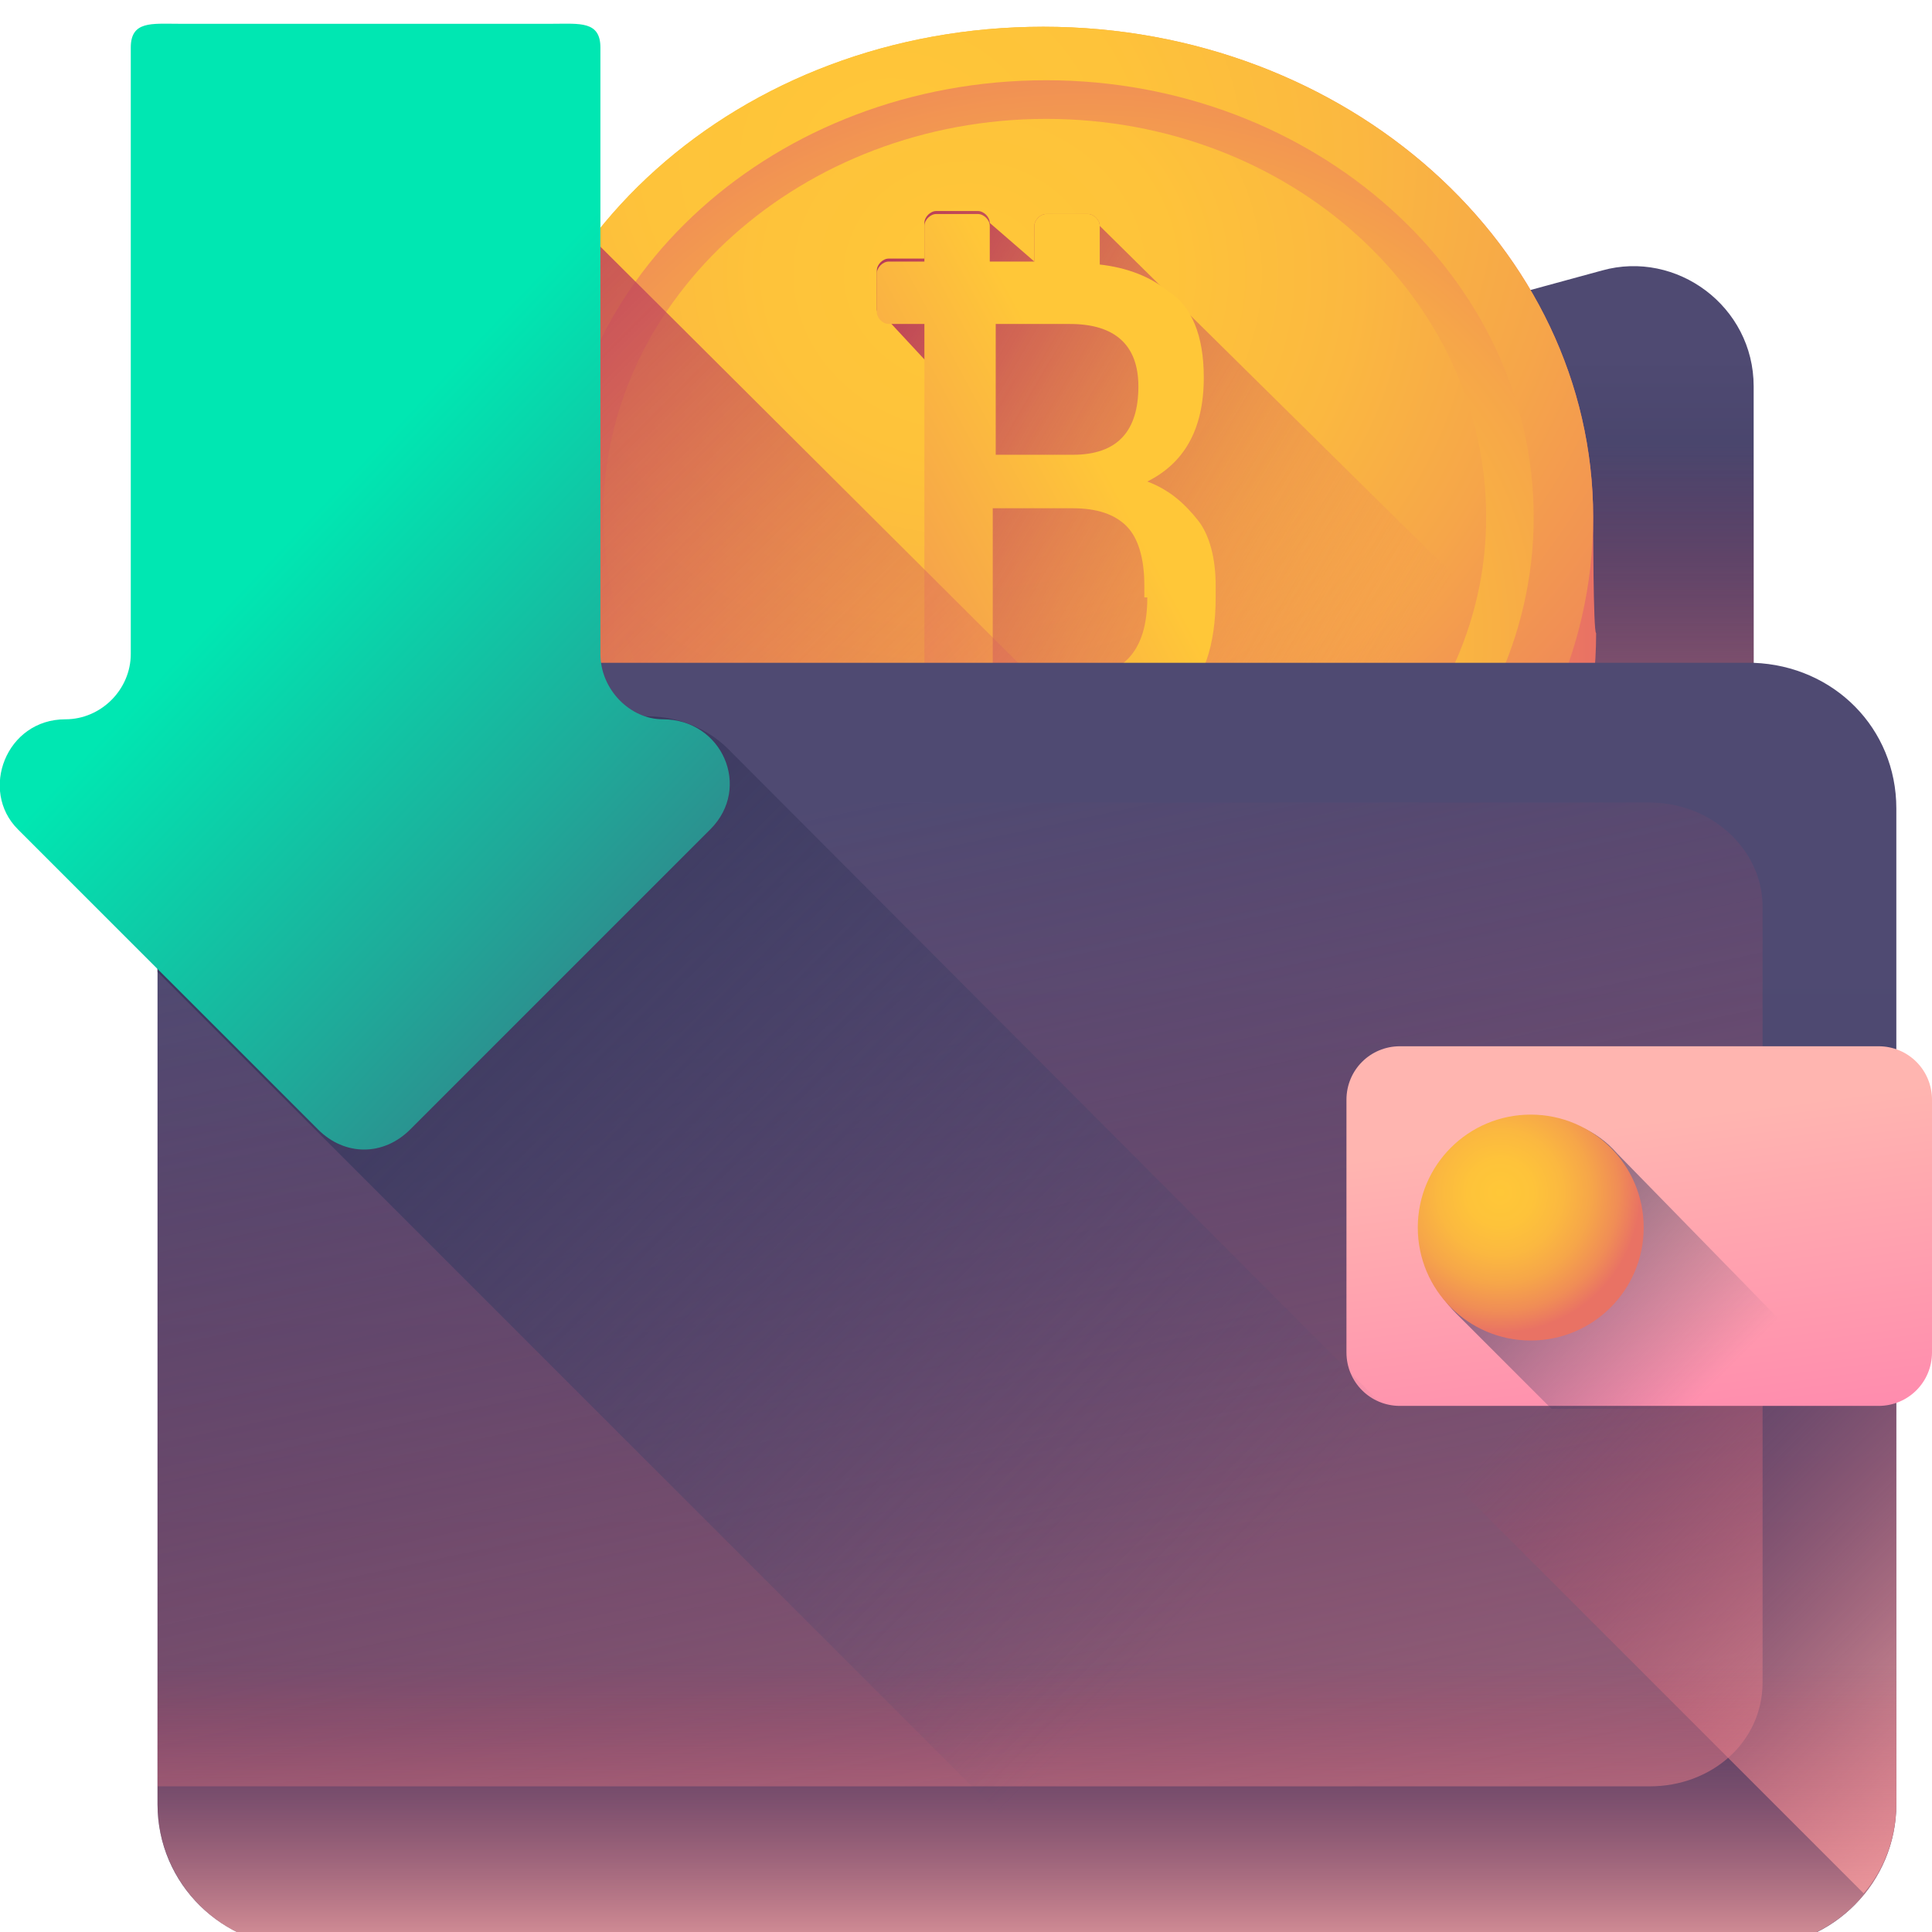 <?xml version="1.0" encoding="utf-8"?>
<!-- Generator: Adobe Illustrator 26.5.0, SVG Export Plug-In . SVG Version: 6.00 Build 0)  -->
<svg version="1.1" id="Layer_1" xmlns="http://www.w3.org/2000/svg" xmlns:xlink="http://www.w3.org/1999/xlink" x="0px" y="0px"
	 width="65px" height="65px" viewBox="0 0 65 65" style="enable-background:new 0 0 65 65;" xml:space="preserve">
<style type="text/css">
	.st0{fill:url(#SVGID_1_);}
	.st1{fill:url(#SVGID_00000174561774098587417310000004984013948585597602_);}
	.st2{fill:url(#SVGID_00000172398511049981115190000014320522205196955810_);}
	.st3{fill:url(#SVGID_00000036237135015712549410000003091779251660068228_);}
	.st4{fill:url(#SVGID_00000151544447628326613850000003222515102448022430_);}
	.st5{fill:url(#SVGID_00000080918572946968839530000007590756366343502237_);}
	.st6{fill:url(#SVGID_00000058578317739750539030000015370265387300115361_);}
	.st7{fill:url(#SVGID_00000141430272707206295220000016987996109279877305_);}
	.st8{fill:url(#SVGID_00000005982783218626531520000017711203832053422218_);}
	.st9{fill:url(#SVGID_00000165232234975112396420000007410551683517227146_);}
	.st10{fill:url(#SVGID_00000145745855355520676140000016891800449895495313_);}
	.st11{fill:url(#SVGID_00000060009298025481892430000006862899171894047628_);}
	.st12{fill:url(#SVGID_00000112620294220574214380000009066465930997869235_);}
	.st13{fill:url(#SVGID_00000159428690698245042900000016950437123296298668_);}
	.st14{fill:url(#SVGID_00000153666521953601545210000016410562276914552475_);}
	.st15{fill:url(#SVGID_00000181783543663396879440000010035632546423039901_);}
	.st16{fill:url(#SVGID_00000020363747933736251730000015973120847896396972_);}
	.st17{fill:url(#SVGID_00000034081785663690463860000010954596524238542776_);}
	.st18{fill:url(#SVGID_00000145055011638569034390000015990338287404741282_);}
	.st19{fill:url(#SVGID_00000124132927774860258930000009821759144230932100_);}
	.st20{fill:url(#SVGID_00000118365897847204366600000014775955444319521725_);}
</style>
<linearGradient id="SVGID_1_" gradientUnits="userSpaceOnUse" x1="34.35" y1="53.803" x2="34.35" y2="41.944" gradientTransform="matrix(0.998 0 0 -0.998 -1.269 65.683)">
	<stop  offset="0" style="stop-color:#4F4A72"/>
	<stop  offset="1" style="stop-color:#3B395F"/>
</linearGradient>
<path class="st0" d="M8.8,21.4c-0.7,0.2-1.3,0.5-1.8,1h52v-9.4c0-2.7-2.6-4.6-5.1-3.9L8.8,21.4z"/>
<linearGradient id="SVGID_00000049917364386877182650000016774555138409193895_" gradientUnits="userSpaceOnUse" x1="35.081" y1="50.868" x2="35.081" y2="32.849" gradientTransform="matrix(0.998 0 0 -0.998 -1.269 65.683)">
	<stop  offset="0" style="stop-color:#B53759;stop-opacity:0"/>
	<stop  offset="1" style="stop-color:#FFB5B0"/>
</linearGradient>
<path style="fill:url(#SVGID_00000049917364386877182650000016774555138409193895_);" d="M8.9,22.4H59v-9.4c0-2.7-2.6-4.6-5.1-3.9
	L8.8,21.4c0,0,0,0,0,0C8.3,21.6,8.4,22.4,8.9,22.4z"/>
<linearGradient id="SVGID_00000124160479375583824940000007796028936893011385_" gradientUnits="userSpaceOnUse" x1="17.96" y1="46.464" x2="55.027" y2="46.464" gradientTransform="matrix(0.998 0 0 -0.998 -1.269 65.683)">
	<stop  offset="0" style="stop-color:#FFC738"/>
	<stop  offset="0.234" style="stop-color:#FEC33A"/>
	<stop  offset="0.445" style="stop-color:#FBB840"/>
	<stop  offset="0.647" style="stop-color:#F6A649"/>
	<stop  offset="0.843" style="stop-color:#F08D56"/>
	<stop  offset="1" style="stop-color:#E97264"/>
</linearGradient>
<path style="fill:url(#SVGID_00000124160479375583824940000007796028936893011385_);" d="M53.6,17.4c0-9.1-8.3-16.5-18.5-16.5
	S16.7,8.2,16.7,17.4v3.9c0,9.1,8.3,16.5,18.5,16.5s18.5-7.4,18.5-16.5C53.6,21.3,53.6,17.4,53.6,17.4z"/>
<linearGradient id="SVGID_00000041268450844017578870000007478993984759382702_" gradientUnits="userSpaceOnUse" x1="34.729" y1="49.857" x2="49.962" y2="20.562" gradientTransform="matrix(0.998 0 0 -0.998 -1.269 65.683)">
	<stop  offset="0" style="stop-color:#FCA17A;stop-opacity:0"/>
	<stop  offset="0.152" style="stop-color:#F69373;stop-opacity:0.153"/>
	<stop  offset="0.416" style="stop-color:#EF816B;stop-opacity:0.416"/>
	<stop  offset="0.693" style="stop-color:#EA7666;stop-opacity:0.694"/>
	<stop  offset="1" style="stop-color:#E97264"/>
</linearGradient>
<path style="fill:url(#SVGID_00000041268450844017578870000007478993984759382702_);" d="M50.4,8C47,3.6,41.5,0.8,35.2,0.8
	S23.3,3.6,19.9,8v22.7c3.3,4.3,8.9,7.2,15.2,7.2S47,35,50.4,30.6V8z"/>
<linearGradient id="SVGID_00000000910988248829743430000009108390893261552290_" gradientUnits="userSpaceOnUse" x1="35.923" y1="40.68" x2="34.124" y2="22.431" gradientTransform="matrix(0.998 0 0 -0.998 -1.269 65.683)">
	<stop  offset="0" style="stop-color:#E97264;stop-opacity:0"/>
	<stop  offset="1" style="stop-color:#B53759"/>
</linearGradient>
<path style="fill:url(#SVGID_00000000910988248829743430000009108390893261552290_);" d="M24.3,34.7c3,2,6.8,3.1,10.8,3.1
	c4.1,0,7.8-1.2,10.8-3.1V4c-3-2-6.8-3.1-10.8-3.1C31.1,0.8,27.4,2,24.3,4V34.7z"/>
<linearGradient id="SVGID_00000140717114994893005040000009329393409626615719_" gradientUnits="userSpaceOnUse" x1="32.822" y1="39.75" x2="27.26" y2="29.578" gradientTransform="matrix(0.998 0 0 -0.998 -1.269 65.683)">
	<stop  offset="0" style="stop-color:#E97264;stop-opacity:0"/>
	<stop  offset="1" style="stop-color:#B53759"/>
</linearGradient>
<path style="fill:url(#SVGID_00000140717114994893005040000009329393409626615719_);" d="M31,37.4c1.3,0.3,2.8,0.4,4.2,0.4
	c1.4,0,2.9-0.1,4.2-0.4V1.2C38,1,36.6,0.8,35.2,0.8c-1.4,0-2.9,0.1-4.2,0.4V37.4z"/>
<radialGradient id="SVGID_00000173153416284924791690000014148300808376660630_" cx="28.657" cy="-169.712" r="34.807" gradientTransform="matrix(1.002 0 0 -0.896 1.275 -146.692)" gradientUnits="userSpaceOnUse">
	<stop  offset="0" style="stop-color:#FFC738"/>
	<stop  offset="0.234" style="stop-color:#FEC33A"/>
	<stop  offset="0.445" style="stop-color:#FBB840"/>
	<stop  offset="0.647" style="stop-color:#F6A649"/>
	<stop  offset="0.843" style="stop-color:#F08D56"/>
	<stop  offset="1" style="stop-color:#E97264"/>
</radialGradient>
<path style="fill:url(#SVGID_00000173153416284924791690000014148300808376660630_);" d="M53.6,17.4c0-9.1-8.3-16.5-18.5-16.5
	S16.7,8.2,16.7,17.4c0,9.1,8.3,16.5,18.5,16.5S53.6,26.5,53.6,17.4z"/>
<radialGradient id="SVGID_00000018233153244655408120000008221669634527193474_" cx="-5081.08" cy="3703.879" r="25.671" gradientTransform="matrix(-1.002 0 0 0.896 -5054.621 -3297.316)" gradientUnits="userSpaceOnUse">
	<stop  offset="0" style="stop-color:#FFC738"/>
	<stop  offset="0.234" style="stop-color:#FEC33A"/>
	<stop  offset="0.445" style="stop-color:#FBB840"/>
	<stop  offset="0.647" style="stop-color:#F6A649"/>
	<stop  offset="0.843" style="stop-color:#F08D56"/>
	<stop  offset="1" style="stop-color:#E97264"/>
</radialGradient>
<path style="fill:url(#SVGID_00000018233153244655408120000008221669634527193474_);" d="M51.6,17.4c0-8.1-7.4-14.7-16.4-14.7
	c-9.1,0-16.4,6.6-16.4,14.7c0,8.1,7.4,14.7,16.4,14.7C44.2,32.1,51.6,25.5,51.6,17.4z"/>
<radialGradient id="SVGID_00000057149449355816356090000007598043681329682823_" cx="31.285" cy="-173.989" r="28.901" gradientTransform="matrix(1.002 0 0 -0.896 1.275 -146.692)" gradientUnits="userSpaceOnUse">
	<stop  offset="0" style="stop-color:#FFC738"/>
	<stop  offset="0.234" style="stop-color:#FEC33A"/>
	<stop  offset="0.445" style="stop-color:#FBB840"/>
	<stop  offset="0.647" style="stop-color:#F6A649"/>
	<stop  offset="0.843" style="stop-color:#F08D56"/>
	<stop  offset="1" style="stop-color:#E97264"/>
</radialGradient>
<path style="fill:url(#SVGID_00000057149449355816356090000007598043681329682823_);" d="M50,17.4C50,10,43.4,4,35.2,4
	s-14.9,6-14.9,13.3c0,7.3,6.7,13.3,14.9,13.3S50,24.7,50,17.4z"/>
<linearGradient id="SVGID_00000125564083994276450590000003755386781553985714_" gradientUnits="userSpaceOnUse" x1="46.877" y1="40.711" x2="27.579" y2="52.01" gradientTransform="matrix(0.998 0 0 -0.998 -1.269 65.683)">
	<stop  offset="0" style="stop-color:#E97264;stop-opacity:0"/>
	<stop  offset="1" style="stop-color:#B53759"/>
</linearGradient>
<path style="fill:url(#SVGID_00000125564083994276450590000003755386781553985714_);" d="M52.6,23L37,7.6c0-0.2-0.2-0.4-0.4-0.4
	h-1.4c-0.2,0-0.4,0.2-0.4,0.4v1.2l-1.5-1.3c0-0.2-0.2-0.4-0.4-0.4h-1.4c-0.2,0-0.4,0.2-0.4,0.4v1.2h-1.2c-0.2,0-0.4,0.2-0.4,0.4v1.3
	c0,0.2,0.2,0.4,0.4,0.4l1.3,1.4v10.5h-1.2c-0.2,0-0.4,0.2-0.4,0.4v1.3c0,0.2,0.2,0.4,0.4,0.4l8.7,8.8C45,32.6,50.4,28.4,52.6,23z"/>
<linearGradient id="SVGID_00000054968901601845999040000010873541313191581611_" gradientUnits="userSpaceOnUse" x1="38.307" y1="50.479" x2="23.021" y2="42.268" gradientTransform="matrix(0.998 0 0 -0.998 -1.269 65.683)">
	<stop  offset="0" style="stop-color:#FFC738"/>
	<stop  offset="1" style="stop-color:#E97264"/>
</linearGradient>
<path style="fill:url(#SVGID_00000054968901601845999040000010873541313191581611_);" d="M40.3,17.5c-0.4-0.5-0.9-1-1.7-1.3
	c1.2-0.6,1.9-1.7,1.9-3.5c0-1.4-0.4-2.4-1.2-2.9C38.7,9.3,37.9,9,37,8.9V7.6c0-0.2-0.2-0.4-0.4-0.4h-1.4c-0.2,0-0.4,0.2-0.4,0.4v1.2
	h-1.5V7.6c0-0.2-0.2-0.4-0.4-0.4h-1.4c-0.2,0-0.4,0.2-0.4,0.4v1.2h-1.2c-0.2,0-0.4,0.2-0.4,0.4v1.3c0,0.2,0.2,0.4,0.4,0.4h1.2v11.8
	h-1.2c-0.2,0-0.4,0.2-0.4,0.4v1.3c0,0.2,0.2,0.4,0.4,0.4h1.2v1.2c0,0.2,0.2,0.4,0.4,0.4h1.4c0.2,0,0.4-0.2,0.4-0.4v-1.2h1.5v1.2
	c0,0.2,0.2,0.4,0.4,0.4h1.4c0.2,0,0.4-0.2,0.4-0.4v-1.3c1.1-0.1,2-0.4,2.7-1.1c0.8-0.7,1.2-1.9,1.2-3.5v-0.4
	C40.9,18.8,40.7,18,40.3,17.5z M33.4,10.9h2.6c1.5,0,2.3,0.7,2.3,2.1c0,1.5-0.7,2.3-2.2,2.3h-2.6V10.9z M38.6,20.1
	c0,1.8-0.8,2.7-2.5,2.7h-2.7v-5.7h2.7c0.8,0,1.4,0.2,1.8,0.6c0.4,0.4,0.6,1.1,0.6,2V20.1z"/>
<linearGradient id="SVGID_00000111905143943514801220000005122017448709133980_" gradientUnits="userSpaceOnUse" x1="37.538" y1="30.056" x2="11.302" y2="56.292" gradientTransform="matrix(0.998 0 0 -0.998 -1.269 65.683)">
	<stop  offset="0" style="stop-color:#E97264;stop-opacity:0"/>
	<stop  offset="1" style="stop-color:#B53759"/>
</linearGradient>
<path style="fill:url(#SVGID_00000111905143943514801220000005122017448709133980_);" d="M35.2,37.8c4.2,0,8.1-1.3,11.2-3.4L19.9,8
	c-2.1,2.7-3.3,5.9-3.3,9.4v3.9C16.7,30.4,24.9,37.8,35.2,37.8z"/>
<linearGradient id="SVGID_00000108287755925032986280000012273500282989718964_" gradientUnits="userSpaceOnUse" x1="35.905" y1="33.423" x2="35.905" y2="-4.415" gradientTransform="matrix(0.998 0 0 -0.998 -1.269 65.683)">
	<stop  offset="0" style="stop-color:#4F4A72"/>
	<stop  offset="1" style="stop-color:#3B395F"/>
</linearGradient>
<path style="fill:url(#SVGID_00000108287755925032986280000012273500282989718964_);" d="M63.8,27.2v33.5c0,2.6-2.1,4.8-4.8,4.8
	H10.1c-2.6,0-4.8-2.1-4.8-4.8V26c0-1.4,0.6-2.8,1.7-3.7h52C61.7,22.4,63.8,24.5,63.8,27.2z"/>
<linearGradient id="SVGID_00000105400075696861997180000002828812449765990033_" gradientUnits="userSpaceOnUse" x1="29.788" y1="38.811" x2="43.645" y2="-26.54" gradientTransform="matrix(0.998 0 0 -0.998 -1.269 65.683)">
	<stop  offset="0" style="stop-color:#B53759;stop-opacity:0"/>
	<stop  offset="1" style="stop-color:#FFB5B0"/>
</linearGradient>
<path style="fill:url(#SVGID_00000105400075696861997180000002828812449765990033_);" d="M5.3,27h50.2c2.1,0,3.8,1.6,3.8,3.5v26.1
	c0,2-1.7,3.5-3.8,3.5H5.3V27z"/>
<linearGradient id="SVGID_00000098208032912675257010000017154961936225255848_" gradientUnits="userSpaceOnUse" x1="57.734" y1="23.137" x2="72.542" y2="8.328" gradientTransform="matrix(0.998 0 0 -0.998 -1.269 65.683)">
	<stop  offset="0" style="stop-color:#B53759;stop-opacity:0"/>
	<stop  offset="1" style="stop-color:#FFB5B0"/>
</linearGradient>
<path style="fill:url(#SVGID_00000098208032912675257010000017154961936225255848_);" d="M63.8,60.7V35.4c-0.2-0.1-0.4-0.1-0.6-0.1
	H47.1c-1,0-1.8,0.8-1.8,1.8v8.5c0,0.6,0.3,1.1,0.7,1.4l16.7,16.7C63.4,62.9,63.8,61.8,63.8,60.7z"/>
<linearGradient id="SVGID_00000136409698922837317970000005429015327814265235_" gradientUnits="userSpaceOnUse" x1="56.077" y1="27.923" x2="58.4" y2="10.412" gradientTransform="matrix(0.998 0 0 -0.998 -1.269 65.683)">
	<stop  offset="0" style="stop-color:#FFB5B0"/>
	<stop  offset="1" style="stop-color:#FF70AC"/>
</linearGradient>
<path style="fill:url(#SVGID_00000136409698922837317970000005429015327814265235_);" d="M63.2,47.3H47.1c-1,0-1.8-0.8-1.8-1.8V37
	c0-1,0.8-1.8,1.8-1.8h16.1c1,0,1.8,0.8,1.8,1.8v8.5C65,46.5,64.2,47.3,63.2,47.3z"/>
<linearGradient id="SVGID_00000052796424237412198430000016609516207707262363_" gradientUnits="userSpaceOnUse" x1="35.904" y1="9.733" x2="35.904" y2="-1.479" gradientTransform="matrix(0.998 0 0 -0.998 -1.269 65.683)">
	<stop  offset="0" style="stop-color:#B53759;stop-opacity:0"/>
	<stop  offset="1" style="stop-color:#FFB5B0"/>
</linearGradient>
<path style="fill:url(#SVGID_00000052796424237412198430000016609516207707262363_);" d="M5.3,49.9v10.8c0,2.6,2.1,4.8,4.8,4.8H59
	c2.6,0,4.8-2.1,4.8-4.8V49.9H5.3z"/>
<linearGradient id="SVGID_00000116952215625171428930000015869456419865264271_" gradientUnits="userSpaceOnUse" x1="58.63" y1="18.76" x2="48.902" y2="28.488" gradientTransform="matrix(0.998 0 0 -0.998 -1.269 65.683)">
	<stop  offset="0" style="stop-color:#3B395F;stop-opacity:0"/>
	<stop  offset="1" style="stop-color:#3B395F"/>
</linearGradient>
<path style="fill:url(#SVGID_00000116952215625171428930000015869456419865264271_);" d="M54.4,38.8c-0.7-0.8-1.7-1.2-2.8-1.2
	c-2.1,0-3.8,1.7-3.8,3.8c0,1.1,0.5,2.1,1.2,2.8l3.2,3.2h10.6L54.4,38.8z"/>
<radialGradient id="SVGID_00000142156132084030905240000012179452830318231481_" cx="51.846" cy="25.613" r="4.732" gradientTransform="matrix(0.998 0 0 -0.998 -1.269 65.683)" gradientUnits="userSpaceOnUse">
	<stop  offset="0" style="stop-color:#FFC738"/>
	<stop  offset="0.234" style="stop-color:#FEC33A"/>
	<stop  offset="0.445" style="stop-color:#FBB840"/>
	<stop  offset="0.647" style="stop-color:#F6A649"/>
	<stop  offset="0.843" style="stop-color:#F08D56"/>
	<stop  offset="1" style="stop-color:#E97264"/>
</radialGradient>
<path style="fill:url(#SVGID_00000142156132084030905240000012179452830318231481_);" d="M55.3,41.3c0,2.1-1.7,3.8-3.8,3.8
	c-2.1,0-3.8-1.7-3.8-3.8c0-2.1,1.7-3.8,3.8-3.8C53.6,37.5,55.3,39.2,55.3,41.3z"/>
<linearGradient id="SVGID_00000101102116517818135010000013977197624624891808_" gradientUnits="userSpaceOnUse" x1="41.725" y1="11.297" x2="16.691" y2="36.331" gradientTransform="matrix(0.998 0 0 -0.998 -1.269 65.683)">
	<stop  offset="0" style="stop-color:#4F4A72;stop-opacity:0"/>
	<stop  offset="1" style="stop-color:#3B395F"/>
</linearGradient>
<path style="fill:url(#SVGID_00000101102116517818135010000013977197624624891808_);" d="M21.8,24.1c-0.9,0-1.6-0.7-1.6-1.6v-0.1
	l0,0H7c-1,0.9-1.7,2.2-1.7,3.7v6.6l32.8,32.8H59c1.6,0,2.9-0.7,3.8-1.9L24.5,25.2C23.8,24.5,22.8,24.1,21.8,24.1z"/>
<linearGradient id="SVGID_00000057124677452115527600000016164398241501689511_" gradientUnits="userSpaceOnUse" x1="12.949" y1="49.749" x2="35.207" y2="28.77" gradientTransform="matrix(0.998 0 0 -0.998 -1.269 65.683)">
	<stop  offset="0" style="stop-color:#00E7B2"/>
	<stop  offset="0.414" style="stop-color:#1FA999"/>
	<stop  offset="1" style="stop-color:#4F4A72"/>
</linearGradient>
<path style="fill:url(#SVGID_00000057124677452115527600000016164398241501689511_);" d="M20.2,22V1.6c0-0.9-0.7-0.8-1.6-0.8H6
	c-0.9,0-1.6-0.1-1.6,0.8V22c0,1.2-1,2.2-2.2,2.2c-2,0-2.9,2.4-1.6,3.7L10.7,38c0.9,0.9,2.2,0.9,3.1,0l10.1-10.1
	c1.4-1.4,0.4-3.7-1.6-3.7C21.2,24.2,20.2,23.2,20.2,22z"/>
</svg>
